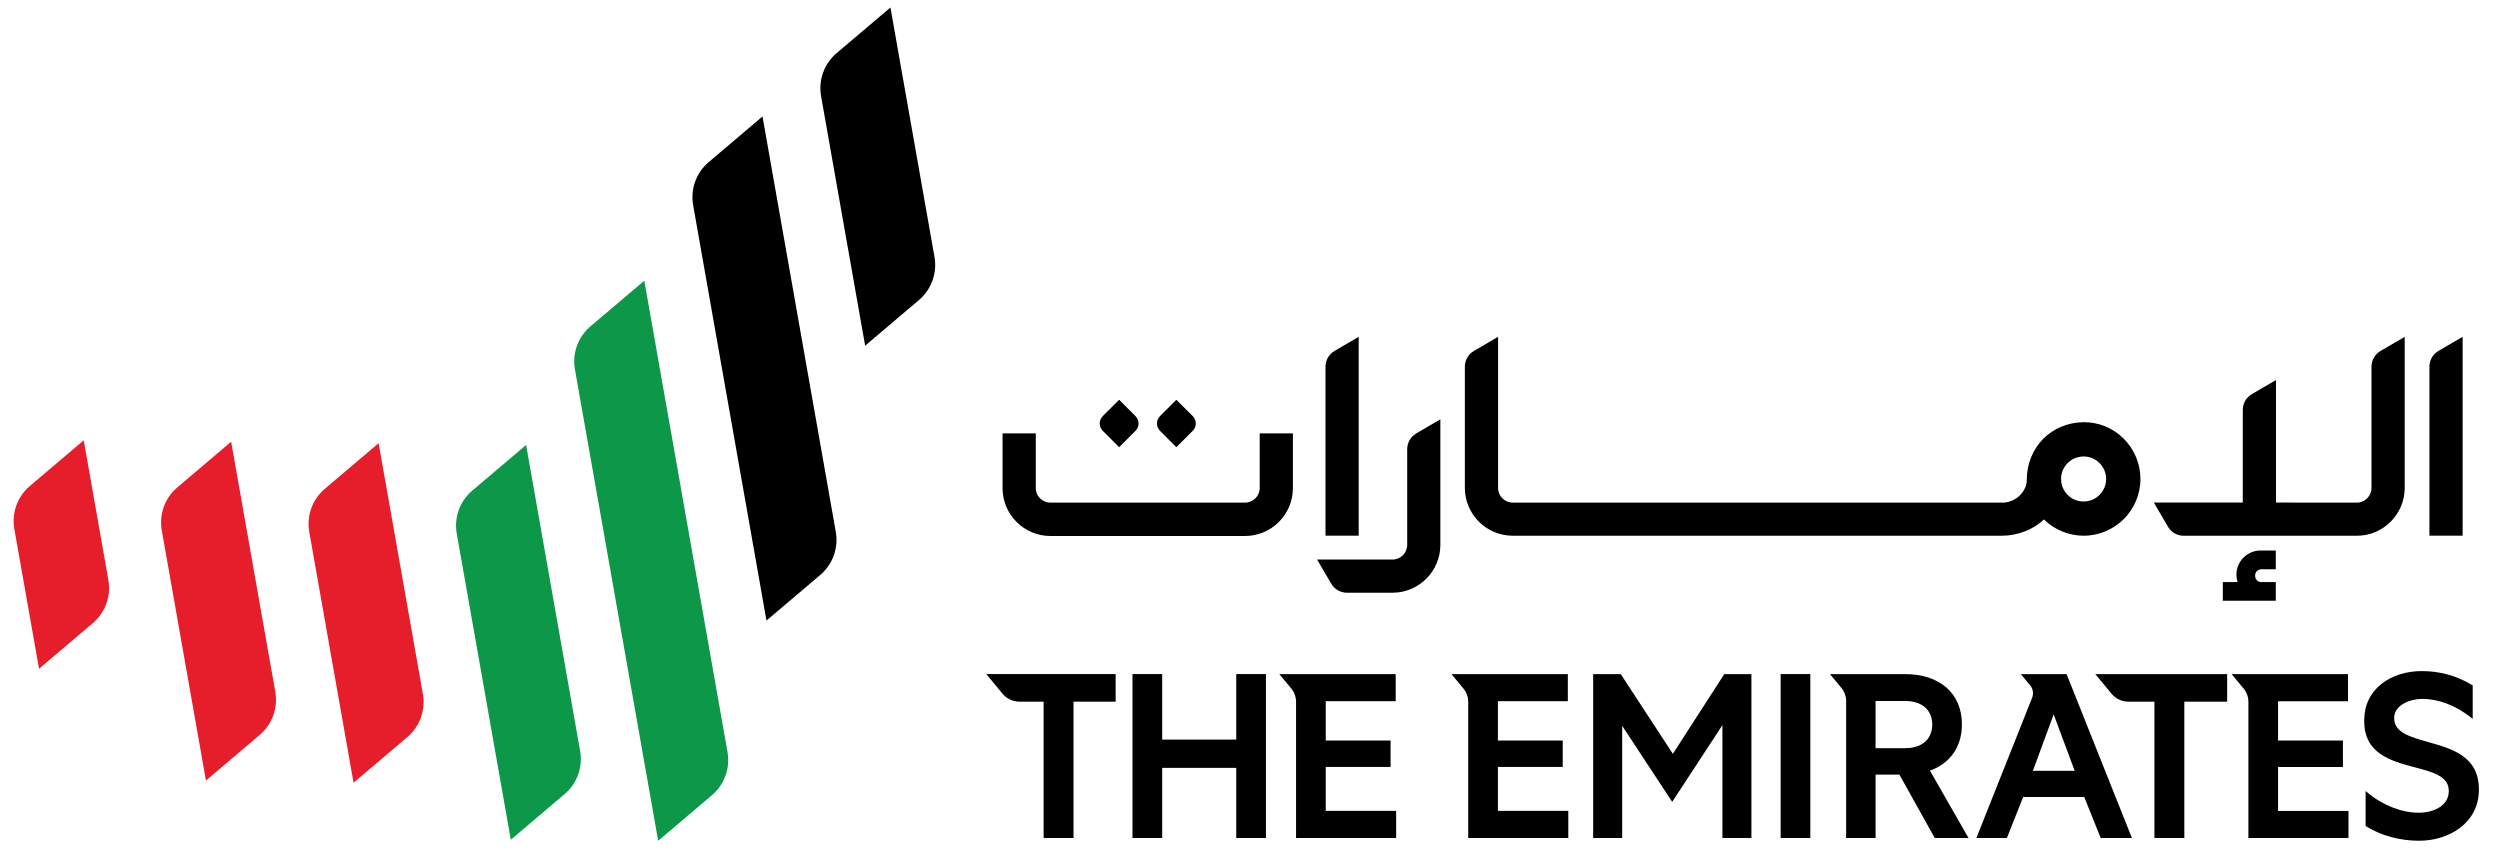 <svg width="90" height="31" viewBox="0 0 90 31" fill="none" xmlns="http://www.w3.org/2000/svg">
<g id="Group">
<path id="Vector" d="M1.405 24.076L3.343 22.432C3.791 22.052 4.004 21.462 3.902 20.883L3.014 15.851L1.075 17.495C0.626 17.876 0.414 18.464 0.516 19.043L1.405 24.077V24.076Z" fill="#E61E2C"/>
<path id="Vector_2" d="M7.414 28.099L9.352 26.456C9.8 26.075 10.013 25.486 9.911 24.906L8.321 15.901L6.383 17.546C5.934 17.927 5.722 18.515 5.824 19.094L7.414 28.099Z" fill="#E61E2C"/>
<path id="Vector_3" d="M12.727 28.179L14.665 26.535C15.113 26.155 15.326 25.565 15.224 24.986L13.63 15.954L11.691 17.599C11.243 17.979 11.031 18.568 11.133 19.146L12.728 28.18L12.727 28.179Z" fill="#E61E2C"/>
<path id="Vector_4" d="M18.388 30.231L20.326 28.587C20.774 28.207 20.987 27.617 20.885 27.038L18.94 16.018L17.001 17.662C16.553 18.043 16.341 18.631 16.443 19.21L18.389 30.232L18.388 30.231Z" fill="#0C9848"/>
<path id="Vector_5" d="M23.694 30.269L25.631 28.626C26.08 28.245 26.293 27.655 26.191 27.076L23.195 10.104L21.256 11.749C20.808 12.13 20.595 12.718 20.697 13.297L23.694 30.269Z" fill="#0C9848"/>
<path id="Vector_6" d="M27.592 22.341L29.53 20.697C29.978 20.317 30.191 19.727 30.089 19.148L27.45 4.193L25.511 5.838C25.063 6.218 24.851 6.807 24.953 7.386L27.593 22.341H27.592Z" fill="black"/>
<path id="Vector_7" d="M31.145 12.445L33.082 10.801C33.531 10.421 33.744 9.831 33.642 9.252L32.056 0.27L30.117 1.914C29.669 2.295 29.456 2.883 29.559 3.462L31.145 12.445Z" fill="black"/>
<path id="Vector_8" d="M62.073 24.269L60.223 27.138L58.359 24.285L58.349 24.269H57.354V30.169H58.399V26.13L60.199 28.867L62.007 26.106V30.169H63.051V24.269H62.074H62.073ZM82.01 29.192V27.611H84.345V26.66H82.01V25.245H84.528V24.269H80.34L80.77 24.787C80.881 24.921 80.942 25.091 80.942 25.266V30.169H84.545V29.193H82.01V29.192ZM68.594 25.236H67.521V26.934H68.594C69.19 26.934 69.561 26.609 69.561 26.085C69.561 25.561 69.191 25.236 68.594 25.236ZM70.868 30.168H69.652L68.378 27.885H67.521V30.168H66.461V25.238C66.461 25.064 66.399 24.894 66.288 24.761L65.88 24.269H68.594C69.191 24.269 69.698 24.432 70.058 24.74C70.432 25.06 70.629 25.523 70.629 26.078C70.629 26.877 70.21 27.481 69.478 27.743L70.868 30.169V30.168ZM75.432 24.268L76.014 24.972C76.167 25.156 76.391 25.261 76.63 25.261H77.559V30.168H78.636V25.261H80.178V24.268H75.431H75.432ZM53.924 29.191V27.61H56.258V26.659H53.924V25.244H56.442V24.268H52.254L52.683 24.786C52.794 24.92 52.856 25.09 52.856 25.265V30.168H56.459V29.192H53.924V29.191ZM47.727 29.191V27.61H50.061V26.659H47.727V25.244H50.245V24.268H46.056L46.486 24.786C46.597 24.92 46.658 25.09 46.658 25.265V30.168H50.261V29.192H47.727V29.191ZM73.933 25.716L73.183 27.75H74.689L73.931 25.716H73.933ZM76.749 30.167H75.625L75.033 28.693H72.833L72.249 30.167H71.15L73.156 25.121C73.216 24.97 73.189 24.797 73.085 24.671L72.75 24.268H74.398L74.406 24.29L76.749 30.168V30.167ZM35.507 24.267L36.089 24.971C36.242 25.155 36.466 25.26 36.706 25.26H37.57V30.167H38.647V25.26H40.163V24.267H35.507ZM87.4 26.708C86.751 26.525 86.189 26.366 86.189 25.85C86.189 25.374 86.78 25.16 87.198 25.16C87.79 25.16 88.416 25.4 88.961 25.835L89.017 25.88V24.673L89 24.663C88.434 24.324 87.839 24.159 87.181 24.159C86.629 24.159 86.118 24.321 85.742 24.614C85.33 24.937 85.112 25.391 85.112 25.926C85.094 27.136 86.073 27.395 86.936 27.624C87.595 27.798 88.163 27.948 88.156 28.484C88.156 29.016 87.595 29.258 87.073 29.258C86.453 29.258 85.76 28.983 85.219 28.524L85.162 28.477V29.735L85.178 29.745C85.712 30.082 86.391 30.267 87.089 30.267C88.158 30.267 89.241 29.634 89.241 28.425C89.241 27.217 88.263 26.953 87.399 26.709M64.103 30.167H65.172V24.267H64.103V30.167ZM45.574 24.267V30.167H44.505V27.643H41.839V30.167H40.769V24.267H41.839V26.625H44.505V24.267H45.574Z" fill="black"/>
<path id="Vector_9" d="M42.938 14.979L42.349 14.392L41.761 14.979C41.69 15.051 41.651 15.145 41.651 15.245C41.651 15.345 41.69 15.44 41.761 15.51L42.349 16.099L42.938 15.51C43.01 15.439 43.048 15.345 43.048 15.245C43.048 15.145 43.01 15.051 42.938 14.979ZM40.877 14.979L40.289 14.391L39.7 14.979C39.629 15.051 39.59 15.145 39.59 15.245C39.59 15.345 39.629 15.44 39.7 15.51L40.289 16.099L40.877 15.51C40.949 15.439 40.988 15.345 40.988 15.245C40.988 15.145 40.949 15.051 40.877 14.979ZM85.699 12.634C85.497 12.752 85.374 12.967 85.374 13.2V17.564C85.374 17.857 85.137 18.094 84.846 18.094L81.936 18.092V13.681L81.065 14.19C80.864 14.308 80.74 14.523 80.74 14.755V18.092H77.537L77.54 18.094H77.537L77.543 18.1L78.047 18.962C78.165 19.163 78.38 19.287 78.614 19.287H84.846C85.796 19.287 86.569 18.514 86.569 17.565V12.126L85.699 12.635V12.634ZM50.984 15.605C50.783 15.723 50.659 15.937 50.659 16.17V19.616C50.659 19.907 50.422 20.144 50.13 20.144H47.415L47.925 21.014C48.043 21.215 48.258 21.338 48.491 21.338H50.13C51.081 21.338 51.853 20.565 51.853 19.616V15.095L50.983 15.605H50.984ZM75.821 17.243C75.821 16.796 75.457 16.433 75.01 16.433C74.562 16.433 74.198 16.796 74.198 17.243C74.198 17.69 74.562 18.054 75.01 18.054C75.457 18.054 75.821 17.69 75.821 17.243ZM77.055 17.243C77.055 18.37 76.137 19.286 75.01 19.286C74.481 19.286 73.962 19.073 73.58 18.701C73.207 19.062 72.634 19.286 72.076 19.286H54.459C53.508 19.286 52.735 18.513 52.735 17.564V13.2C52.735 12.967 52.859 12.751 53.06 12.634L53.931 12.125V17.564C53.931 17.857 54.168 18.094 54.459 18.094H72.138C72.631 18.059 72.964 17.646 72.964 17.283C72.964 16.108 73.843 15.212 75.008 15.199C75.546 15.195 76.057 15.4 76.444 15.783C76.837 16.172 77.055 16.69 77.055 17.242M48.914 12.124L48.043 12.633C47.842 12.751 47.718 12.966 47.718 13.199V19.285H48.913V12.123L48.914 12.124ZM88.655 12.124L87.784 12.633C87.583 12.751 87.459 12.966 87.459 13.199V19.285H88.655V12.123V12.124ZM81.407 20.956C81.284 20.956 81.185 20.857 81.185 20.734V20.716C81.185 20.593 81.284 20.494 81.407 20.494H81.928V19.818H81.382C80.9 19.818 80.511 20.209 80.511 20.689C80.511 20.782 80.526 20.871 80.552 20.955H80.021V21.627H81.928V20.955H81.407V20.956ZM46.544 15.602V17.574C46.544 18.524 45.771 19.296 44.82 19.296H37.816C36.865 19.296 36.092 18.523 36.092 17.574V15.602H37.288V17.574C37.288 17.861 37.525 18.094 37.817 18.094H44.821C45.112 18.094 45.349 17.86 45.349 17.574V15.602H46.545H46.544Z" fill="black"/>
</g>
</svg>
